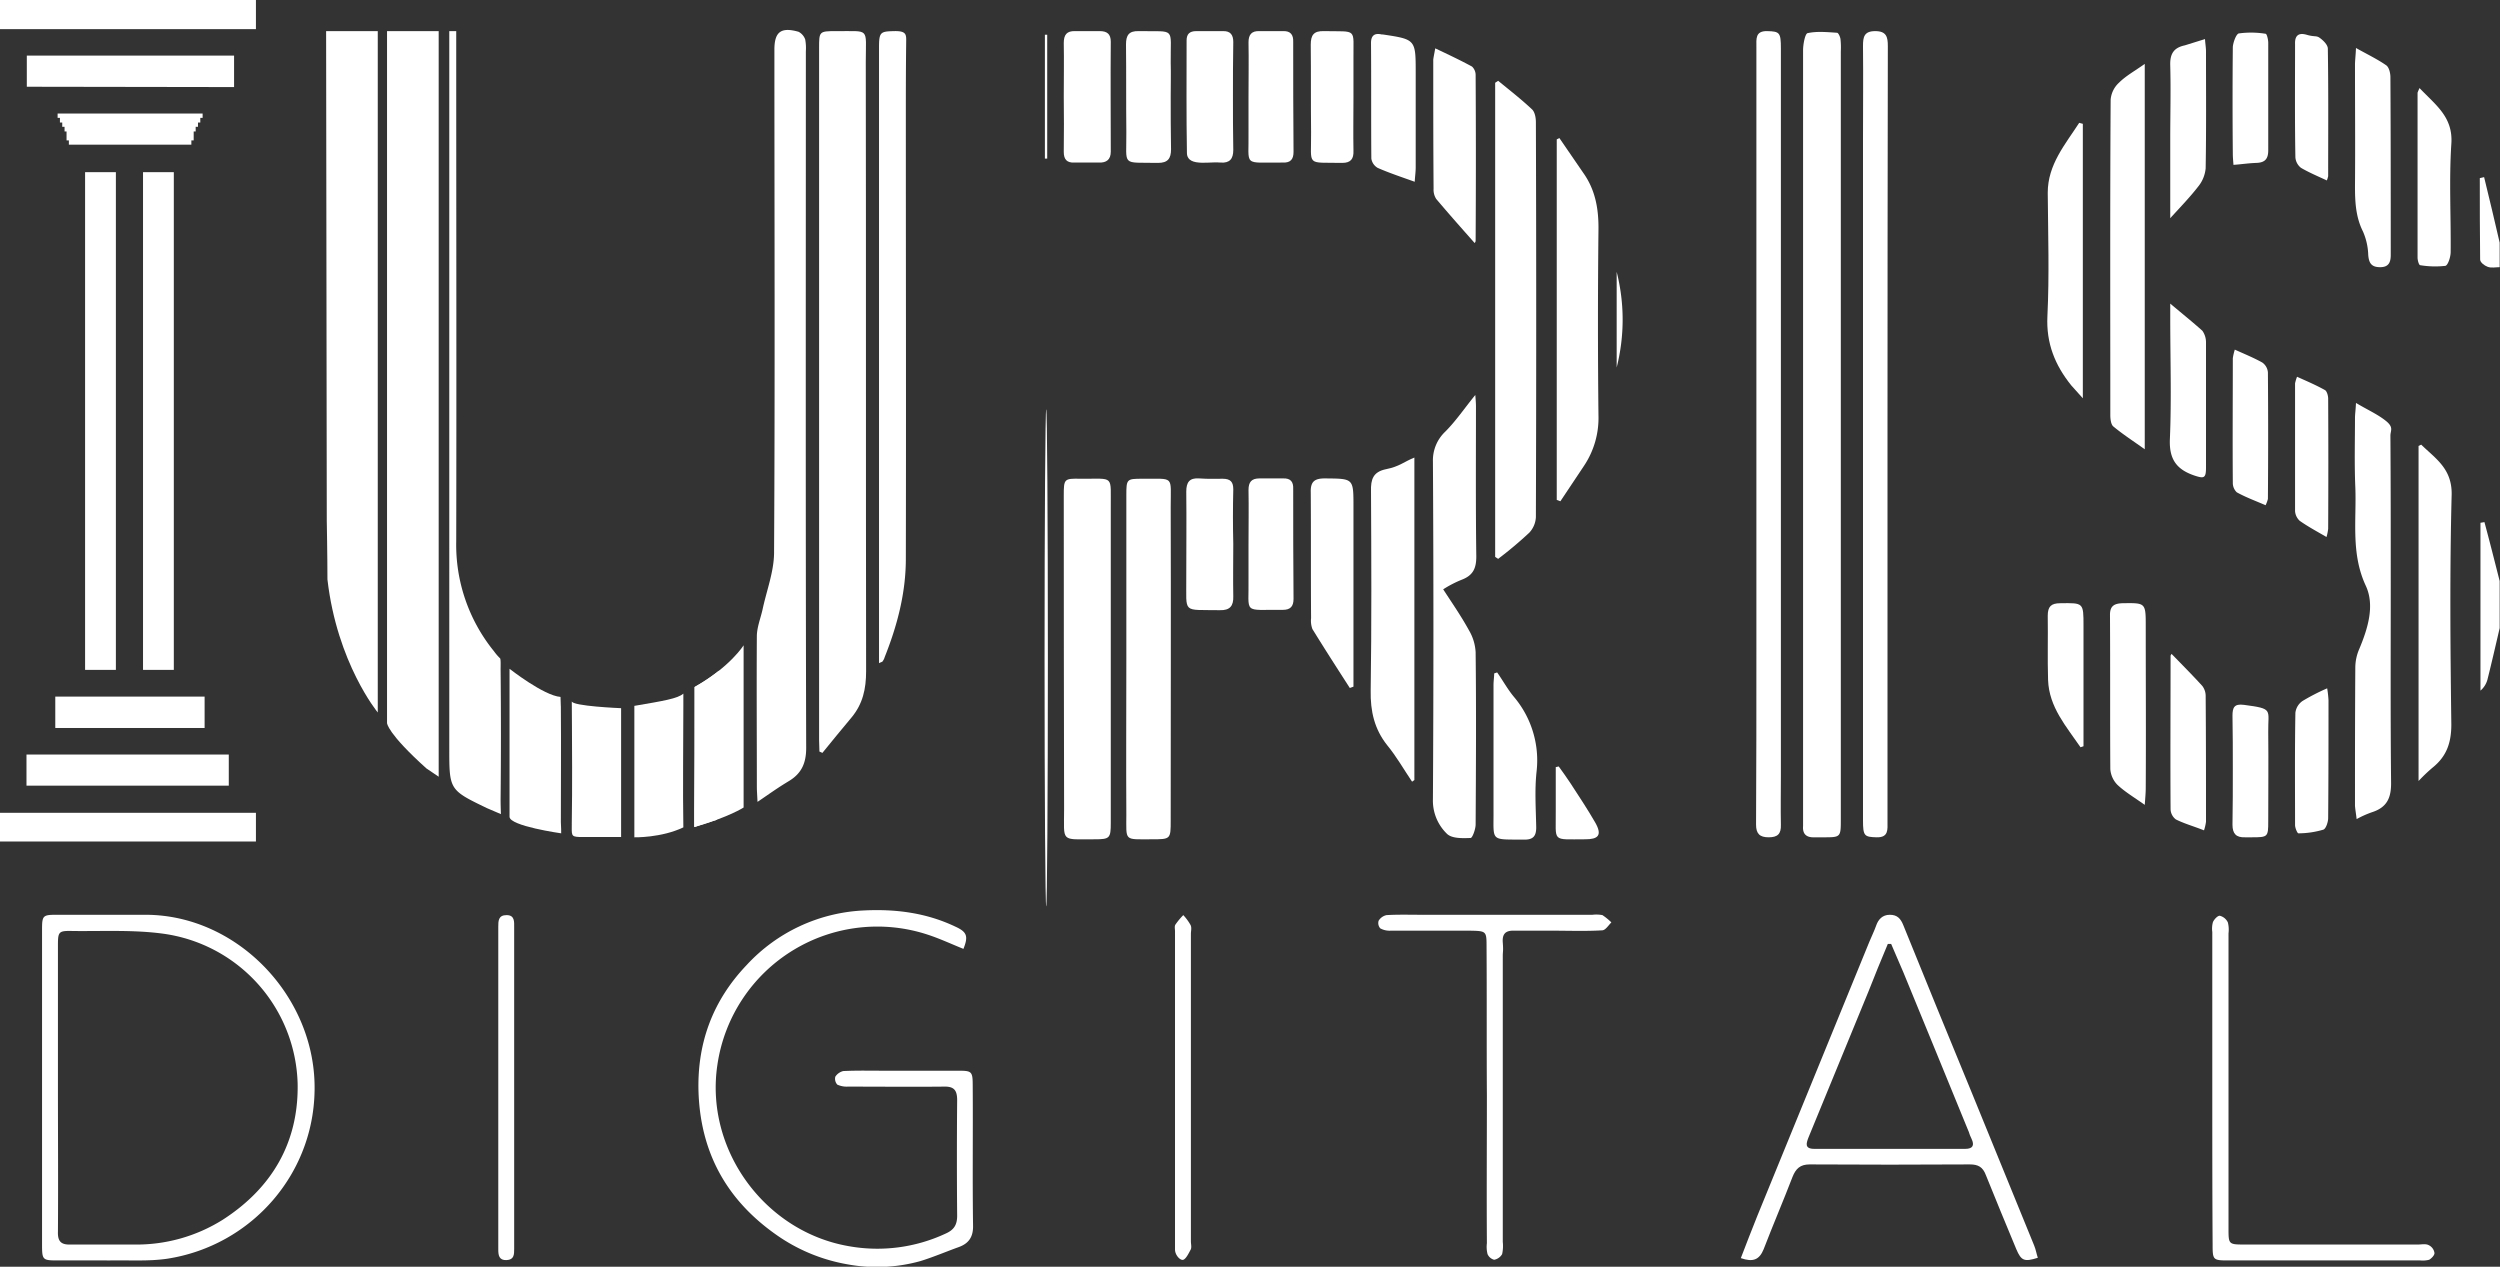 <svg xmlns="http://www.w3.org/2000/svg" id="Layer_1" data-name="Layer 1" viewBox="0 0 755.1 382.6"><rect x="0" y="0" width="755.1" height="382.6" fill="#333333" stroke="none"/><defs><style>.cls-1{fill:#fff;}</style></defs><path class="cls-1" d="M274.6,496.9a53,53,0,0,1-20.4-8.1c-15.5-10.4-23.9-24.7-24.7-43.4-.6-15.1,4.2-28.1,14.5-38.9A51.3,51.3,0,0,1,279.3,390c9.7-.5,19,.7,27.8,4.9,3.5,1.6,3.9,2.9,2.4,6.7-3.5-1.4-6.9-3-10.5-4.2a48.8,48.8,0,0,0-63.8,39.1c-3.9,25.6,14.2,50.5,39.7,54.9a48.8,48.8,0,0,0,29.2-3.8c2.5-1.1,3.5-2.6,3.5-5.4-.1-11.6-.1-23.3,0-34.9,0-3.1-1-4.2-4.1-4.1-9.6.1-19.3,0-28.9,0a6.8,6.8,0,0,1-3.2-.6,2.6,2.6,0,0,1-.6-2.4,4,4,0,0,1,2.4-1.7c4.2-.2,8.3-.1,12.5-.1h22.2c4.2,0,4.4.2,4.4,4.7.1,14-.1,28,.1,42,.1,3.5-1.3,5.5-4.4,6.6s-7.6,3-11.5,4.2A48.9,48.9,0,0,1,274.6,496.9Z" transform="translate(-18.5 -115)"></path><path class="cls-1" d="M773.5,304.7c-1.2,5.2-2.4,10.4-3.7,15.6a6.7,6.7,0,0,1-2.1,3.3V272.9l1.2-.2c1.6,5.9,3.1,11.9,4.6,17.8Z" transform="translate(-18.5 -115)"></path><path class="cls-1" d="M773.5,195.7c-1.2,0-2.5.3-3.6-.1s-2.3-1.4-2.3-2.2c-.1-8.2-.1-16.4-.1-24.6l1.3-.3c1.6,6.6,3.2,13.2,4.7,19.8Z" transform="translate(-18.5 -115)"></path><path class="cls-1" d="M151,349.6l-3.7-2.5c-11.9-10.7-11.9-13.7-11.9-13.7v-209H151V349.6Z" transform="translate(-18.5 -115)"></path><path class="cls-1" d="M266,342c0-1.2-.1-2.3-.1-3.5v-209c0-5,0-5.1,5.1-5.1,10.4.1,9-1.3,9,9.2.1,61.4,0,122.8.1,184.1,0,5.4-1,9.9-4.4,14s-5.9,7.1-8.8,10.7Z" transform="translate(-18.5 -115)"></path><path class="cls-1" d="M574.5,246.1V362.4c0,5.5,0,5.5-5.3,5.5h-2.7c-2.4.1-3.6-1-3.4-3.4V130.2c0-1.8.6-5.1,1.4-5.2,2.8-.6,5.9-.3,8.9-.1.4.1.9,1.2,1,1.9a22.9,22.9,0,0,1,.1,3.7Z" transform="translate(-18.5 -115)"></path><path class="cls-1" d="M247.3,357.2c-.1-2.2-.2-3.4-.2-4.6,0-15.2-.1-30.4,0-45.7.1-2.6,1.1-5.1,1.7-7.7,1.2-5.7,3.4-11.3,3.5-17,.3-50.7.1-101.5.1-152.2,0-5.4,2-6.9,7.3-5.4a4.2,4.2,0,0,1,2,2.3,14.3,14.3,0,0,1,.2,3.6c0,70.2-.1,140.3.1,210.4,0,4.6-1.4,7.7-5.2,10S251,354.7,247.3,357.2Z" transform="translate(-18.5 -115)"></path><path class="cls-1" d="M588.6,246.2V363.1c0,2.4.4,4.9-3.3,4.8s-4.1-.4-4.1-5.1V157.4c0-9.5.1-19,0-28.5,0-2.7.3-4.5,3.7-4.5s3.8,1.8,3.8,4.5Q588.6,187.6,588.6,246.2Z" transform="translate(-18.5 -115)"></path><path class="cls-1" d="M549,245.8V129.2c0-2.4-.4-4.9,3.3-4.8s4.1.4,4.1,5.2V349.4c0,4.9-.1,9.8,0,14.7.1,2.8-1,3.8-3.7,3.8s-3.8-1.1-3.8-3.8c.1-17.5.1-34.9.1-52.4Z" transform="translate(-18.5 -115)"></path><path class="cls-1" d="M471,139.4c3.4,2.8,6.9,5.5,10.2,8.6.9.8,1.2,2.6,1.2,3.9q.2,59.7,0,119.3a7.4,7.4,0,0,1-2,4.7,119,119,0,0,1-9.4,7.9l-.9-.6V140Z" transform="translate(-18.5 -115)"></path><path class="cls-1" d="M31.2,443.6V395.9c0-4.4.2-4.6,4.5-4.6H62.6c27.1.1,50.1,23.7,50.9,50.7s-18.9,49.3-44.6,53.2c-5.6.8-11.4.4-17.1.5H36c-4.7,0-4.8-.1-4.8-5Zm4.8,0c0,14.5.1,28.9,0,43.4-.1,2.9.9,4,3.8,3.9H59a49,49,0,0,0,26.8-7.5c14.9-9.6,22.9-23.4,22.6-41A47,47,0,0,0,67.7,397c-8.9-1.2-18-.7-27.1-.8-4.4-.1-4.6.1-4.6,4.4Z" transform="translate(-18.5 -115)"></path><path class="cls-1" d="M354,314.1v49.4c0,4.7-.3,5-4.9,5-10.4,0-9.2,1-9.2-9.1q-.1-47.4-.1-94.7c0-5.1.1-5.2,5.1-5.1,10.4.1,9-1.4,9.1,9.1Z" transform="translate(-18.5 -115)"></path><path class="cls-1" d="M464.1,234.3c.1,1.3.2,2.4.2,3.5,0,15.1-.1,30.2.1,45.3,0,3.6-1,5.7-4.4,7a33.5,33.5,0,0,0-5.6,2.9c2.8,4.3,5.5,8.2,7.8,12.4a14.5,14.5,0,0,1,2,6.6c.2,17.3.1,34.7,0,52,0,1.5-1,4.1-1.5,4.1-2.4.1-5.6.2-7.1-1.2a13.9,13.9,0,0,1-4.3-10.5c.2-34,.2-68.1,0-102.1a11.9,11.9,0,0,1,3.7-8.9C458.3,242.1,460.9,238.2,464.1,234.3Z" transform="translate(-18.5 -115)"></path><path class="cls-1" d="M358.7,313.9V264.6c0-4.9.1-5,4.8-5,9.8.1,8.6-1.2,8.6,8.5.1,31.6,0,63.1,0,94.7,0,5.7,0,5.7-5.8,5.7-8.4,0-7.6.7-7.6-7.5C358.6,345.3,358.7,329.6,358.7,313.9Z" transform="translate(-18.5 -115)"></path><path class="cls-1" d="M284,315.3V129.4c0-4.7.4-4.9,4.5-5s3.7,1.2,3.7,3.8c-.1,7.9-.1,15.7-.1,23.6,0,44,.1,88,0,132,0,10.3-2.6,20.2-6.4,29.7a3.4,3.4,0,0,1-.6,1.2C285.1,314.9,284.8,314.9,284,315.3Z" transform="translate(-18.5 -115)"></path><path class="cls-1" d="M544.3,495c1.7-4.4,3.3-8.6,5-12.8l33.8-82.7c.7-1.7,1.5-3.3,2.1-5s1.8-3.2,4.1-3.2,3.3,1.2,4.1,3.2q10.2,25.2,20.6,50.4l18.9,46.3c.5,1.2.7,2.5,1.1,3.7-4.1,1.3-5,.9-6.5-2.6-3.1-7.5-6.2-14.9-9.2-22.4-.9-2.4-2.3-3.2-4.8-3.2-16.1.1-32.2.1-48.4,0-2.9,0-4.2,1.3-5.2,3.8-2.8,7.3-5.9,14.5-8.7,21.8C549.9,495.5,548,496.3,544.3,495Zm45.4-94.9h-1c-2,4.8-4,9.6-5.9,14.5l-18,43.8c-.7,1.8-1.4,3.6,1.7,3.6h45.6c2.3,0,2.8-1.1,1.9-3s-.6-1.7-1-2.5c-6.5-16-13.1-31.9-19.6-47.8C592.2,405.8,590.9,403,589.7,400.1Z" transform="translate(-18.5 -115)"></path><path class="cls-1" d="M730.1,236.7c3.5,2.1,6.5,3.4,9,5.4s1.4,2.9,1.4,4.5c.1,15.1.1,30.2.1,45.3,0,19.8-.1,39.5.1,59.2.1,4.7-1.1,7.7-5.7,9.2a30,30,0,0,0-4.7,2.1c-.2-1.7-.4-2.8-.5-4,0-14,0-28,.1-42a14.2,14.2,0,0,1,1.2-5.4c2.6-6.2,4.7-13.1,2-19-4.6-9.8-2.8-19.9-3.2-29.9-.3-6.9-.1-13.9-.1-20.8C729.8,240.1,730,238.9,730.1,236.7Z" transform="translate(-18.5 -115)"></path><path class="cls-1" d="M488.7,266V157.1l.8-.4,7.2,10.5c3.7,5.2,4.7,11,4.6,17.4q-.3,27.9,0,55.8a26,26,0,0,1-4.3,15.2l-7.2,10.8Z" transform="translate(-18.5 -115)"></path><path class="cls-1" d="M156.3,124.4v6.4c0,49.2.1,98.4,0,147.6a51,51,0,0,0,11.4,33.3,15.2,15.2,0,0,0,1.8,2.1c.3.1.2,2.4.2,3.3q.2,19.6,0,39.3c0,2,.1,4.5.1,4.5l-4.2-1.8c-11.4-5.5-11.4-5.5-11.4-18.1V124.4Z" transform="translate(-18.5 -115)"></path><path class="cls-1" d="M666.3,134.3V250.7c-3.5-2.5-6.6-4.5-9.5-6.9-.7-.6-.9-2.2-.9-3.4,0-31.8-.1-63.6.1-95.3a7.8,7.8,0,0,1,2.5-5.1C660.6,137.9,663.2,136.5,666.3,134.3Z" transform="translate(-18.5 -115)"></path><path class="cls-1" d="M445,351.1c-2.5-3.7-4.7-7.6-7.5-11-3.9-4.9-5.1-10.3-5-16.5.3-20.1.2-40.1.1-60.2-.1-3.6.6-5.9,4.6-6.7s5.3-2.2,8.5-3.5v97.4Z" transform="translate(-18.5 -115)"></path><path class="cls-1" d="M749.8,249.3c4.3,4.2,9.3,7.2,9.2,15-.6,23.2-.4,46.4-.1,69.5,0,5.5-1.4,9.6-5.6,13a49.7,49.7,0,0,0-4.3,4.1V249.7Z" transform="translate(-18.5 -115)"></path><path class="cls-1" d="M467.6,445.8c-.1-14.9,0-29.8-.1-44.7,0-4.9,0-4.9-5.1-5H438.6a5.8,5.8,0,0,1-3.2-.7,2.4,2.4,0,0,1-.5-2.3,3.7,3.7,0,0,1,2.4-1.7c3.4-.2,6.8-.1,10.1-.1h52.1a10,10,0,0,1,3,.1,18.6,18.6,0,0,1,2.7,2.2c-.9.9-1.8,2.4-2.8,2.4-5,.3-10.1.1-15.1.1H475.9c-2.7-.1-3.7,1-3.5,3.6s0,2.7,0,4v86.4a11.4,11.4,0,0,1-.2,3.7,3.5,3.5,0,0,1-2.4,1.7,3,3,0,0,1-2-1.7,8.9,8.9,0,0,1-.2-3.3C467.5,475.6,467.6,460.7,467.6,445.8Z" transform="translate(-18.5 -115)"></path><path class="cls-1" d="M686.7,443.5v-47a7.4,7.4,0,0,1,.2-3c.4-.9,1.5-2,2.1-1.9a3.7,3.7,0,0,1,2.4,2,8.9,8.9,0,0,1,.2,3.3V486c0,4.8,0,4.9,4.8,4.9h52.4c1.1,0,2.4-.3,3.3.2a3.1,3.1,0,0,1,1.7,2.3c.1.7-.9,1.7-1.6,2.1a7.8,7.8,0,0,1-2.7.2H691.4c-4.5,0-4.6-.2-4.6-4.8C686.7,475.1,686.7,459.3,686.7,443.5Z" transform="translate(-18.5 -115)"></path><path class="cls-1" d="M647.6,152.4v82.9l-3.5-3.9c-4.9-6.1-7.6-12.7-7.2-20.9.6-12.4.2-24.8.1-37.3,0-8.5,5.3-14.6,9.5-21.1Z" transform="translate(-18.5 -115)"></path><path class="cls-1" d="M426.2,322.8c-3.8-5.9-7.6-11.8-11.3-17.8a7.2,7.2,0,0,1-.4-3.3c-.1-12.7,0-25.3-.1-38-.1-3.3,1.2-4.2,4.3-4.2,8.6.1,8.6-.1,8.6,8.5v54.4Z" transform="translate(-18.5 -115)"></path><path class="cls-1" d="M172.4,317s10.3,8.1,15.4,8.5c.1,4.4.1,2,.1,3.1.1,11.6,0,23.1,0,34.7.1,1.1.1,3.4.1,3.4s-15.6-2.2-15.6-5V317Z" transform="translate(-18.5 -115)"></path><path class="cls-1" d="M243.1,309.9s-4,6.5-14.8,12.6c0,16.2,0,25-.1,37.5v4.8c10.5-3,14.9-5.9,14.9-5.9v-49Z" transform="translate(-18.5 -115)"></path><path class="cls-1" d="M235.6,317.6a54.1,54.1,0,0,1-7.3,4.9c0,16.2,0,25-.1,37.5v4.8l6.8-2.2" transform="translate(-18.5 -115)"></path><path class="cls-1" d="M730.1,129.5c3.6,2,6.5,3.4,9.1,5.2.9.6,1.3,2.4,1.3,3.6.1,17.9.1,35.8.1,53.7,0,2.2-.6,3.7-3.2,3.7s-3.4-1.2-3.6-3.7a18.9,18.9,0,0,0-1.6-7.1c-2.2-4.4-2.4-9-2.4-13.7.1-12.2,0-24.4,0-36.6C729.8,133.3,730,131.9,730.1,129.5Z" transform="translate(-18.5 -115)"></path><path class="cls-1" d="M452,129.6c4,1.9,7.6,3.6,11.1,5.5a3.5,3.5,0,0,1,1.1,2.6c.1,16.7.1,33.3,0,50a1.1,1.1,0,0,1-.3.7c-3.9-4.4-7.8-8.8-11.6-13.3a5.1,5.1,0,0,1-.8-3.1c-.1-13-.1-26-.1-39C451.5,132.2,451.7,131.3,452,129.6Z" transform="translate(-18.5 -115)"></path><path class="cls-1" d="M666.3,358.1c-3.4-2.4-6.1-4-8.3-6.1a7.5,7.5,0,0,1-2.1-4.7c-.1-15.5,0-31.1-.1-46.6,0-2.6,1.2-3.4,3.7-3.5,7.1-.1,7.1-.2,7.1,7,0,16.2.1,32.4,0,48.7C666.6,354.2,666.5,355.6,666.3,358.1Z" transform="translate(-18.5 -115)"></path><path class="cls-1" d="M224.9,324.5v3.7c0,11.2-.2,25.5,0,36.7-6.7,3.2-14.8,3-14.8,3V328.2C218.9,326.7,223.2,326,224.9,324.5Z" transform="translate(-18.5 -115)"></path><path class="cls-1" d="M191.3,346.6c0-5.4-.1-21.3-.1-19.8s14.9,2.1,14.9,2.1v38.9H193.4c-2.5-.1-2.2-.6-2.2-4.1C191.3,358,191.3,352.3,191.3,346.6Z" transform="translate(-18.5 -115)"></path><path class="cls-1" d="M339.8,144.1c0-5.3.1-10.7,0-16.1,0-2.5.9-3.7,3.5-3.6h7.4c2.2,0,3.3.9,3.3,3.2-.1,11.1,0,22.1,0,33.2,0,2.4-1.3,3.4-3.6,3.3H343c-2.2.1-3.2-.9-3.2-3.2Q339.9,152.5,339.8,144.1Z" transform="translate(-18.5 -115)"></path><path class="cls-1" d="M391,279.3c0,5.2-.1,10.5,0,15.8.1,2.9-1,4.3-4.1,4.2-11.5-.2-10,1.2-10.1-9.6,0-8.8.1-17.5,0-26.2,0-2.9,1-4.2,3.9-4s4.7.1,7.1.1,3.2,1,3.2,3.2Q390.8,271.1,391,279.3Z" transform="translate(-18.5 -115)"></path><path class="cls-1" d="M390.9,144.2c0,5.4,0,10.8.1,16.1,0,2.7-1.1,4-3.8,3.8s-5,.3-7.4-.1-2.8-1.8-2.8-2.8c-.2-11.3-.1-22.7-.1-34,0-1.9.9-2.8,2.9-2.8h8c2.4-.1,3.2,1.2,3.2,3.3C390.9,133.2,390.9,138.7,390.9,144.2Z" transform="translate(-18.5 -115)"></path><path class="cls-1" d="M445.8,169.9c-4.2-1.5-7.8-2.7-11.2-4.2a3.9,3.9,0,0,1-1.9-2.8c-.1-11.7,0-23.3-.1-34.9,0-2.2,1-3.1,3.2-2.6h.3c10,1.5,10,1.5,10,11.6v28.5C446.1,166.9,445.9,168.2,445.8,169.9Z" transform="translate(-18.5 -115)"></path><path class="cls-1" d="M470.7,318.1c1.7,2.4,3.1,5,5,7.3a29.7,29.7,0,0,1,6.9,22.7c-.6,5.6-.2,11.2-.1,16.8,0,2.6-.9,3.7-3.5,3.7-10.7-.1-9.3.8-9.4-9.1V321.9c0-1.2.2-2.4.2-3.5Z" transform="translate(-18.5 -115)"></path><path class="cls-1" d="M395.6,279.4c0-5.5.1-10.9,0-16.4,0-2.4.9-3.5,3.3-3.5H406c2.3-.1,3.2,1,3.1,3.2,0,11.1,0,22.1.1,33.2,0,2.2-.9,3.3-3.2,3.3-12.4-.1-10.2,1.5-10.4-9.5Z" transform="translate(-18.5 -115)"></path><path class="cls-1" d="M395.6,143.9c0-5.3.1-10.7,0-16.1,0-2.3.9-3.5,3.3-3.4H406c2.3-.1,3.2,1.1,3.1,3.3,0,11,0,22.1.1,33.2,0,2.2-.9,3.3-3.2,3.2-12.4-.1-10.2,1.5-10.4-9.4Z" transform="translate(-18.5 -115)"></path><path class="cls-1" d="M372.1,144c0,5.3,0,10.7.1,16.1,0,2.8-1,4.1-3.9,4.1-11.3-.2-9.5,1.2-9.6-9.3-.1-8.8,0-17.7-.1-26.5,0-2.8.9-4.1,3.9-4,11.3.2,9.5-1.4,9.6,9.5C372.2,137.3,372.1,140.6,372.1,144Z" transform="translate(-18.5 -115)"></path><path class="cls-1" d="M427.3,144.4c0,5.4-.1,10.8,0,16.1.1,2.5-.8,3.7-3.4,3.7-11.1-.2-9.3,1.2-9.4-9.2-.1-8.8,0-17.6-.1-26.5,0-2.9.9-4.2,4-4.1,10.3.2,8.8-1.1,8.9,8.6Z" transform="translate(-18.5 -115)"></path><path class="cls-1" d="M674,180.9V157.2c0-7.5.2-15,0-22.5-.1-3.5,1.1-5.3,4.4-6l6.1-1.9c.1,1.6.3,2.6.3,3.7,0,11.8.1,23.5-.1,35.3a10.2,10.2,0,0,1-2.3,5.6C680,174.5,677.2,177.4,674,180.9Z" transform="translate(-18.5 -115)"></path><path class="cls-1" d="M749.3,141.6c4.8,5.1,10.2,8.7,9.6,16.9-.7,10.8-.1,21.7-.2,32.6,0,1.5-.8,4-1.6,4.2a27.8,27.8,0,0,1-7.6-.2c-.4,0-.8-1.5-.8-2.3V143A11.9,11.9,0,0,1,749.3,141.6Z" transform="translate(-18.5 -115)"></path><path class="cls-1" d="M674.4,312.5c3.2,3.3,6.3,6.4,9.3,9.7a5,5,0,0,1,1,3.1c.1,12.6.1,25.3.1,37.9a14.6,14.6,0,0,1-.6,2.6c-3-1.2-5.9-2-8.5-3.3a4,4,0,0,1-1.6-3.1c-.1-15.4,0-30.9,0-46.3C674.1,312.9,674.3,312.7,674.4,312.5Z" transform="translate(-18.5 -115)"></path><path class="cls-1" d="M674,206.7c3.8,3.2,6.8,5.6,9.7,8.2a6,6,0,0,1,1.1,3.4v37.9c0,3.3-.6,3.4-3.6,2.4-5.5-1.9-7.6-5.1-7.3-11.2.5-12.1.1-24.2.1-36.3Z" transform="translate(-18.5 -115)"></path><path class="cls-1" d="M378.2,443.8v46.1c0,.9.3,1.9-.1,2.6s-1.3,2.7-2.2,3-2.5-1.4-2.5-3.1V396.3c0-.7-.2-1.5.1-2a21.7,21.7,0,0,1,2.4-2.9,15.4,15.4,0,0,1,2.2,3c.4.8.1,1.8.1,2.7Z" transform="translate(-18.5 -115)"></path><path class="cls-1" d="M173.8,443.8v48.4c0,1.7,0,3.3-2.3,3.4s-2.5-1.5-2.5-3.2V394.9c0-1.7,0-3.5,2.5-3.5s2.3,2,2.3,3.7v48.7Z" transform="translate(-18.5 -115)"></path><path class="cls-1" d="M693.5,220.6c3.1,1.4,5.8,2.5,8.3,3.9a4,4,0,0,1,1.7,3c.1,12.7.1,25.5,0,38.2a9.4,9.4,0,0,1-.7,1.9c-3-1.3-6-2.4-8.7-3.9a3.9,3.9,0,0,1-1.2-2.9c-.1-12.6,0-25.1,0-37.6A16.8,16.8,0,0,1,693.5,220.6Z" transform="translate(-18.5 -115)"></path><path class="cls-1" d="M721.2,277.2c-3.1-1.8-5.7-3.2-8.1-4.9a4.4,4.4,0,0,1-1.4-2.9V230.8a12,12,0,0,1,.6-2c2.9,1.3,5.7,2.5,8.4,4,.6.3,1,1.7,1,2.6q.1,19.7,0,39.3A14.8,14.8,0,0,1,721.2,277.2Z" transform="translate(-18.5 -115)"></path><path class="cls-1" d="M693.1,164.8c-.1-1.3-.2-2.3-.2-3.4-.1-10.7-.1-21.5,0-32.2.1-1.4,1-3.9,1.8-4.1a27.5,27.5,0,0,1,8.1.1c.4,0,.8,1.8.8,2.7v32.5c0,2.5-.9,3.7-3.5,3.8S695.7,164.6,693.1,164.8Z" transform="translate(-18.5 -115)"></path><path class="cls-1" d="M692.9,347.3c0-5.4,0-10.8-.1-16.1,0-2.5.5-3.7,3.5-3.3,9,1.2,7.2,1.3,7.3,8.3.1,9,0,17.9,0,26.9,0,4.7-.1,4.8-5,4.8h-2c-2.7.1-3.8-1.1-3.8-3.8C692.9,358.5,692.9,352.9,692.9,347.3Z" transform="translate(-18.5 -115)"></path><path class="cls-1" d="M721.3,169.5c-2.8-1.3-5.4-2.4-7.8-3.8a4.4,4.4,0,0,1-1.7-3.2c-.2-11.4-.1-22.8-.1-34.2-.1-2.6,1.1-3.5,3.5-2.8s2.9.2,3.9.9,2.5,2.1,2.5,3.3c.2,12.8.1,25.7.1,38.5A7.9,7.9,0,0,1,721.3,169.5Z" transform="translate(-18.5 -115)"></path><path class="cls-1" d="M721.4,322.9a32.5,32.5,0,0,1,.4,3.6c0,11.8,0,23.7-.1,35.6,0,1.2-.7,3.3-1.5,3.5a26.7,26.7,0,0,1-7.5,1.1c-.3,0-1-1.6-1-2.5,0-11.3-.1-22.6.1-33.9a5,5,0,0,1,2.2-3.6A62.9,62.9,0,0,1,721.4,322.9Z" transform="translate(-18.5 -115)"></path><path class="cls-1" d="M646.9,340.7c-4.3-6.3-9.5-12.1-9.8-20.3-.2-6.4,0-12.9-.1-19.4,0-2.8,1-3.8,3.8-3.8,7-.1,7-.2,7,6.8v36.4Z" transform="translate(-18.5 -115)"></path><path class="cls-1" d="M489.3,346.5c1.2,1.7,2.4,3.3,3.5,5,2.6,4,5.2,7.9,7.5,11.9s.8,5.1-3,5.1c-10.3,0-8.8,1-8.9-8.6V346.7Z" transform="translate(-18.5 -115)"></path><ellipse class="cls-1" cx="316" cy="198.7" rx="0.5" ry="75.1"></ellipse><path class="cls-1" d="M506.8,226V197.1A58.9,58.9,0,0,1,506.8,226Z" transform="translate(-18.5 -115)"></path><path class="cls-1" d="M334.1,162.9V125.5h.7v37.4Z" transform="translate(-18.5 -115)"></path><path class="cls-1" d="M95.8,115v8.8H18.5V115Z" transform="translate(-18.5 -115)"></path><polygon class="cls-1" points="70.7 16.8 70.7 26.3 8.1 26.2 8.1 16.8 70.7 16.8"></polygon><path class="cls-1" d="M60.1,149.3H35.9v1.3h.7V152h.7v1.3H38v1.4h.6v2.7h.7v1.3h37v-1.3H77v-2.7h.6v-1.4h.7V152H79v-1.4h.7v-1.3Z" transform="translate(-18.5 -115)"></path><rect class="cls-1" x="25.7" y="52" width="9.3" height="150.33"></rect><rect class="cls-1" x="43.2" y="52" width="9.3" height="150.33"></rect><rect class="cls-1" y="245.5" width="77.3" height="8.67"></rect><rect class="cls-1" x="8" y="227.9" width="61.1" height="9.4"></rect><rect class="cls-1" x="16.7" y="210.4" width="45.1" height="9.48"></rect><path class="cls-1" d="M132.6,330.2s-12.3-14.9-15.2-40.2c0-6.9-.2-17.7-.2-17.7L117,124.4h15.6Z" transform="translate(-18.5 -115)"></path></svg>